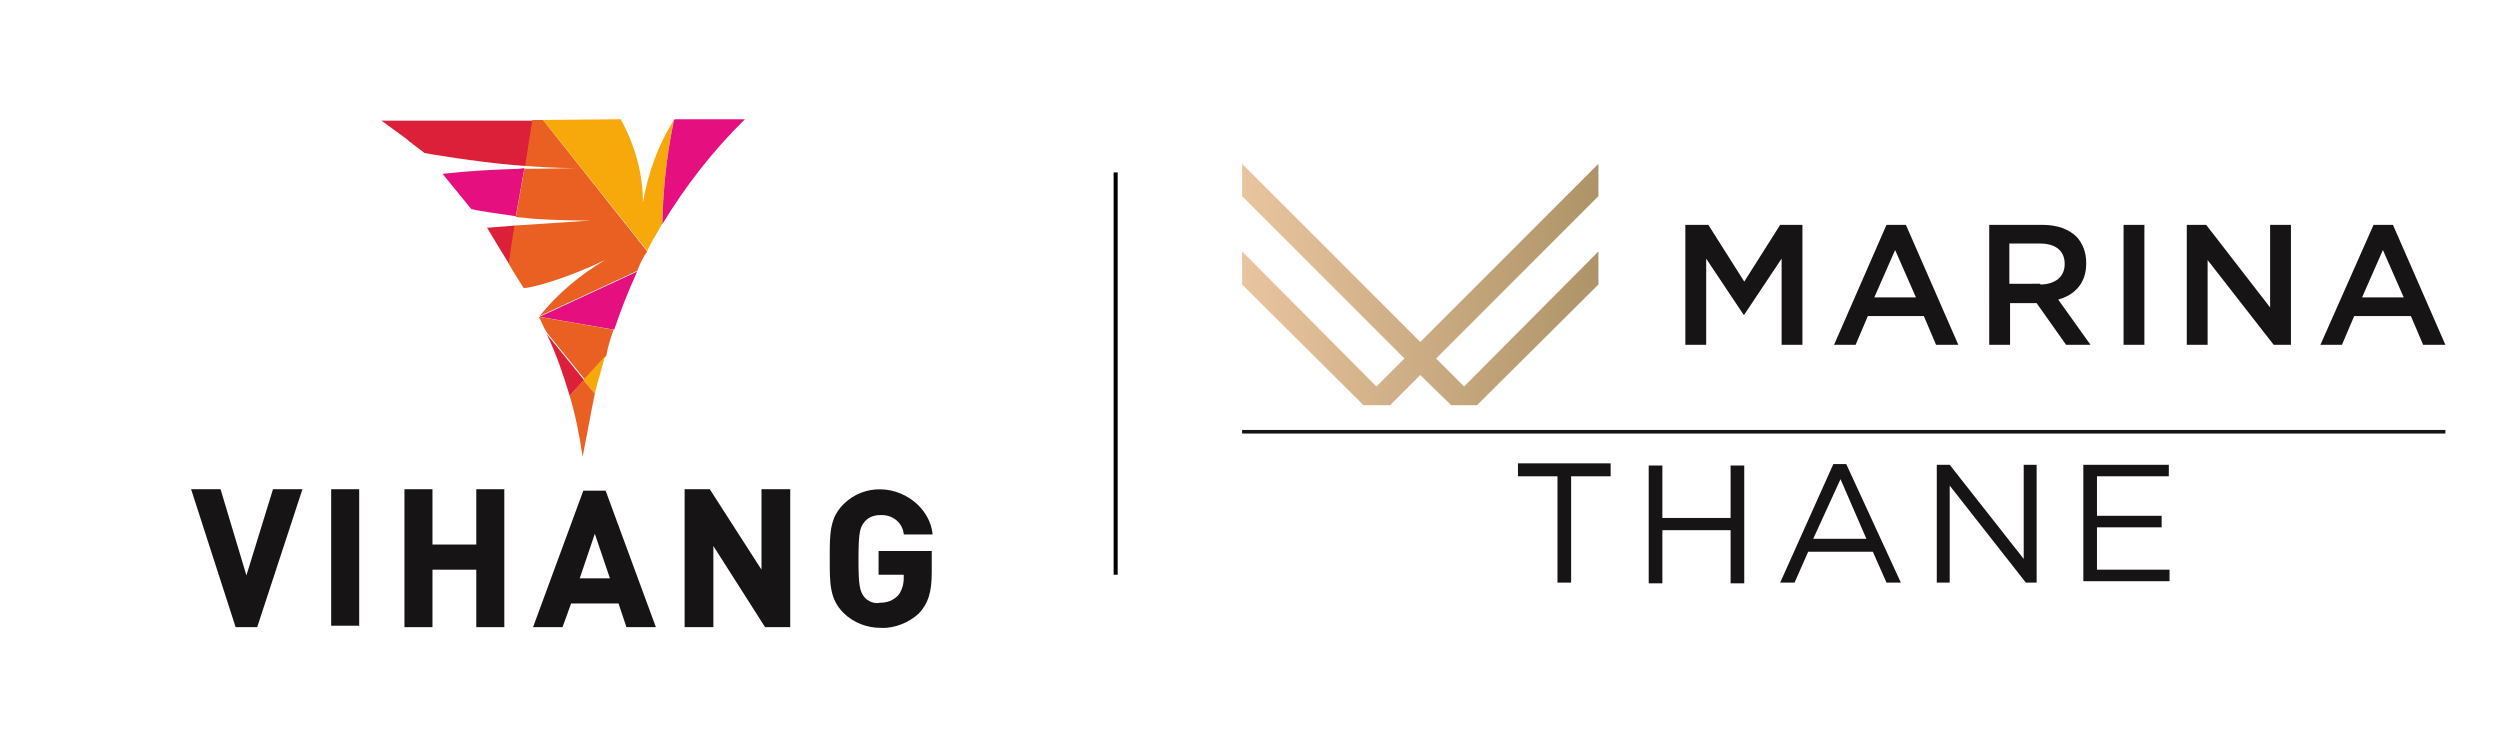 <?xml version="1.0" encoding="utf-8"?>
<!-- Generator: Adobe Illustrator 25.4.1, SVG Export Plug-In . SVG Version: 6.00 Build 0)  -->
<svg version="1.1" id="Layer_1" xmlns="http://www.w3.org/2000/svg" xmlns:xlink="http://www.w3.org/1999/xlink" x="0px" y="0px"
	 viewBox="0 0 348 104" style="enable-background:new 0 0 348 104;" xml:space="preserve">
<style type="text/css">
	.st0{fill:none;stroke:#000000;stroke-width:0.564;stroke-miterlimit:10;}
	.st1{fill-rule:evenodd;clip-rule:evenodd;fill:#161414;}
	.st2{fill:#161414;}
	.st3{fill-rule:evenodd;clip-rule:evenodd;fill:#DC2039;}
	.st4{fill-rule:evenodd;clip-rule:evenodd;fill:#E50F7F;}
	.st5{fill-rule:evenodd;clip-rule:evenodd;fill:#EA6023;}
	.st6{fill-rule:evenodd;clip-rule:evenodd;fill:#F7A80A;}
	.st7{fill:url(#SVGID_1_);}
	.st8{fill:none;stroke:#161414;stroke-width:0.5;stroke-miterlimit:10;}
</style>
<line class="st0" x1="155.3" y1="24" x2="155.3" y2="80"/>
<g>
	<g>
		<polygon class="st1" points="35.8,87.3 32.8,87.3 26.6,68.1 30.7,68.1 34.3,80.1 38,68.1 42.1,68.1 		"/>
		<rect x="46.1" y="68.1" class="st2" width="3.9" height="19"/>
		<polygon class="st1" points="70.2,87.3 66.3,87.3 66.3,79.3 60.2,79.3 60.2,87.3 56.3,87.3 56.3,68.1 60.2,68.1 60.2,75.8 
			66.3,75.8 66.3,68.1 70.2,68.1 		"/>
		<path class="st1" d="M91.3,87.3h-4.1L86.1,84h-6.6l-1.2,3.3h-4.1l7-19h3.1L91.3,87.3z M80.7,80.5h4.2l-2.1-6.2L80.7,80.5z"/>
		<polygon class="st1" points="110,87.3 106.5,87.3 99.3,76 99.3,87.3 95.3,87.3 95.3,68.1 98.8,68.1 106,79.3 106,68.1 110,68.1 		
			"/>
		<path class="st1" d="M122.6,87.4c-1.9,0-3.8-0.7-5.2-2.1c-1.9-1.9-1.9-4.1-1.9-7.3v-0.5c0-3.2,0-5.4,1.9-7.3
			c2.9-2.9,7.5-2.7,10.4,0.1c1.1,1.1,1.8,2.4,2,3.9v0.2h-4v-0.1c-0.2-1.6-1.6-2.7-3.3-2.6c-0.8,0-1.7,0.3-2.2,1
			c-0.6,0.7-0.8,1.5-0.8,5.2s0.2,4.4,0.8,5.2c0.5,0.6,1.4,1,2.2,0.8c1,0,1.8-0.3,2.5-1c0.5-0.6,0.8-1.5,0.8-2.4V80h-3.5v-3.3h7.4
			v2.9c0,2.9-0.5,4.4-1.8,5.8C126.6,86.6,124.6,87.5,122.6,87.4"/>
	</g>
	<g>
		<path class="st3" d="M59.1,21.3c0.4,0.1,6.9,1.2,12.6,1.7c0.5,0,1,0.1,1.5,0.1l1.1-6.3H53.1l3.3,2.4
			C57.2,19.9,58.2,20.6,59.1,21.3"/>
		<path class="st4" d="M72.2,23.5c-3.5,0.1-7.1,0.3-10.6,0.7l4,4.9c0.7,0.2,3.3,0.6,6.2,1l1.2-6.7L72.2,23.5"/>
		<path class="st3" d="M71.7,31.4l-3.9,0.3c1,1.7,2,3.3,3.1,5.1L71.7,31.4z"/>
		<path class="st5" d="M73.1,23.1c3.7,0.3,6.7,0.3,7.1,0.3c-1.1,0-3.9,0.1-7.2,0.1l-1.2,6.7c0.6,0.1,1.3,0.1,1.9,0.2
			c3.7,0.3,7.4,0.3,8.5,0.3l-10.6,0.7l-0.8,5.3c0.7,1.2,1.4,2.3,2.1,3.4c1.2,0,6.4-1.5,11.3-3.9c-3.5,2.1-6.6,4.7-9.1,7.8l0,0
			l13.6-6.3c0.4-1,0.8-1.9,1.4-2.7L75.6,16.7h-1.5L73.1,23.1z"/>
		<path class="st6" d="M75.6,16.7l14.5,18.2c0.6-1.3,1.4-2.5,2.1-3.8c0.1-4.9,0.6-9.6,1.6-14.4c-2.2,3.5-3.6,7.4-4.3,11.5
			c0-4-1.1-8-3.1-11.6L75.6,16.7z"/>
		<path class="st4" d="M93.8,16.8c-1,4.8-1.5,9.5-1.6,14.4c3.2-5.3,7.1-10.3,11.5-14.6h-9.8L93.8,16.8"/>
		<path class="st4" d="M88.7,37.8l-13.6,6.3l10.4,1.8C86.4,43.2,87.5,40.4,88.7,37.8"/>
		<path class="st5" d="M85.4,45.9L75,44.1l0,0c0.4,0.7,0.7,1.6,1.2,2.3l5.2,6.4l3-3.3C84.6,48.3,85,47.1,85.4,45.9"/>
		<path class="st3" d="M81.3,52.9l-5.2-6.4c1.3,2.7,2.3,5.6,3.2,8.6L81.3,52.9z"/>
		<path class="st6" d="M84.2,49.6l-3,3.3l1.6,1.9C83.2,53,83.8,51.3,84.2,49.6"/>
		<path class="st5" d="M82.8,54.8l-1.6-1.9l-1.9,2.2c0.8,2.7,1.4,5.6,1.8,8.5C81.7,60.6,82.2,57.7,82.8,54.8"/>
	</g>
</g>
<g>
	<g>
		<path class="st2" d="M218.7,81.1h-1.9V66.3h-5.5v-1.8h12.9v1.8h-5.5v14.8H218.7z"/>
		<path class="st2" d="M231.4,73.8v7.4h-1.9V64.8h1.9v7.3h9.5v-7.3h1.9v16.4h-1.9v-7.4H231.4z"/>
		<path class="st2" d="M264.6,81.1h-2l-1.9-4.3h-9l-1.9,4.3h-2l7.4-16.5h1.8L264.6,81.1z M256.2,66.7l-3.8,8.3h7.4L256.2,66.7z"/>
		<path class="st2" d="M281.7,64.7h1.8v16.4H282l-10.6-13.5v13.5h-1.8V64.7h1.8l10.3,13.1V64.7z"/>
		<path class="st2" d="M301.9,66.3h-10v5.5h9v1.6h-9v5.9H302v1.6h-12V64.7h11.9V66.3z"/>
	</g>
	<g>
		<g>
			<path class="st2" d="M234.7,31.3h3.1l5,7.9l5-7.9h3.1V48h-2.9V36l-5.2,7.8h-0.1l-5.2-7.8V48h-2.9V31.3z"/>
			<path class="st2" d="M262.6,31.3h2.7l7.3,16.7h-3.1l-1.7-4H260l-1.7,4h-3L262.6,31.3z M266.7,41.4l-2.9-6.6l-2.9,6.6H266.7z"/>
			<path class="st2" d="M276.9,31.3h7.4c2.1,0,3.7,0.6,4.8,1.7c0.8,0.9,1.3,2.1,1.3,3.6v0.1c0,2.8-1.7,4.4-3.9,5l4.5,6.3h-3.4
				l-4.1-5.8h-3.7V48h-2.9V31.3H276.9z M284,39.6c2.1,0,3.4-1.1,3.4-2.8v-0.1c0-1.8-1.3-2.8-3.4-2.8h-4.3v5.6H284z"/>
			<path class="st2" d="M295.6,31.3h2.9V48h-2.9V31.3z"/>
			<path class="st2" d="M304.4,31.3h2.7l8.9,11.5V31.3h2.9V48h-2.4l-9.2-11.8V48h-2.9L304.4,31.3L304.4,31.3z"/>
			<path class="st2" d="M330.4,31.3h2.7l7.3,16.7h-3.1l-1.7-4h-7.9l-1.7,4h-3L330.4,31.3z M334.6,41.4l-2.9-6.6l-2.9,6.6H334.6z"/>
		</g>
		
			<linearGradient id="SVGID_1_" gradientUnits="userSpaceOnUse" x1="172.9" y1="66.388" x2="222.598" y2="66.388" gradientTransform="matrix(1 0 0 -1 0 106)">
			<stop  offset="0" style="stop-color:#E9C59F"/>
			<stop  offset="1" style="stop-color:#AE9368"/>
		</linearGradient>
		<polygon class="st7" points="197.7,47.6 172.9,22.8 172.9,27.3 195.5,49.9 191.6,53.8 172.9,35 172.9,39.6 189.8,56.4 193.5,56.4 
			197.7,52.2 202,56.4 205.6,56.4 222.5,39.6 222.5,35 203.8,53.8 199.9,49.9 222.5,27.3 222.5,22.8 		"/>
	</g>
	<line class="st8" x1="172.9" y1="60.1" x2="340.4" y2="60.1"/>
</g>
</svg>
